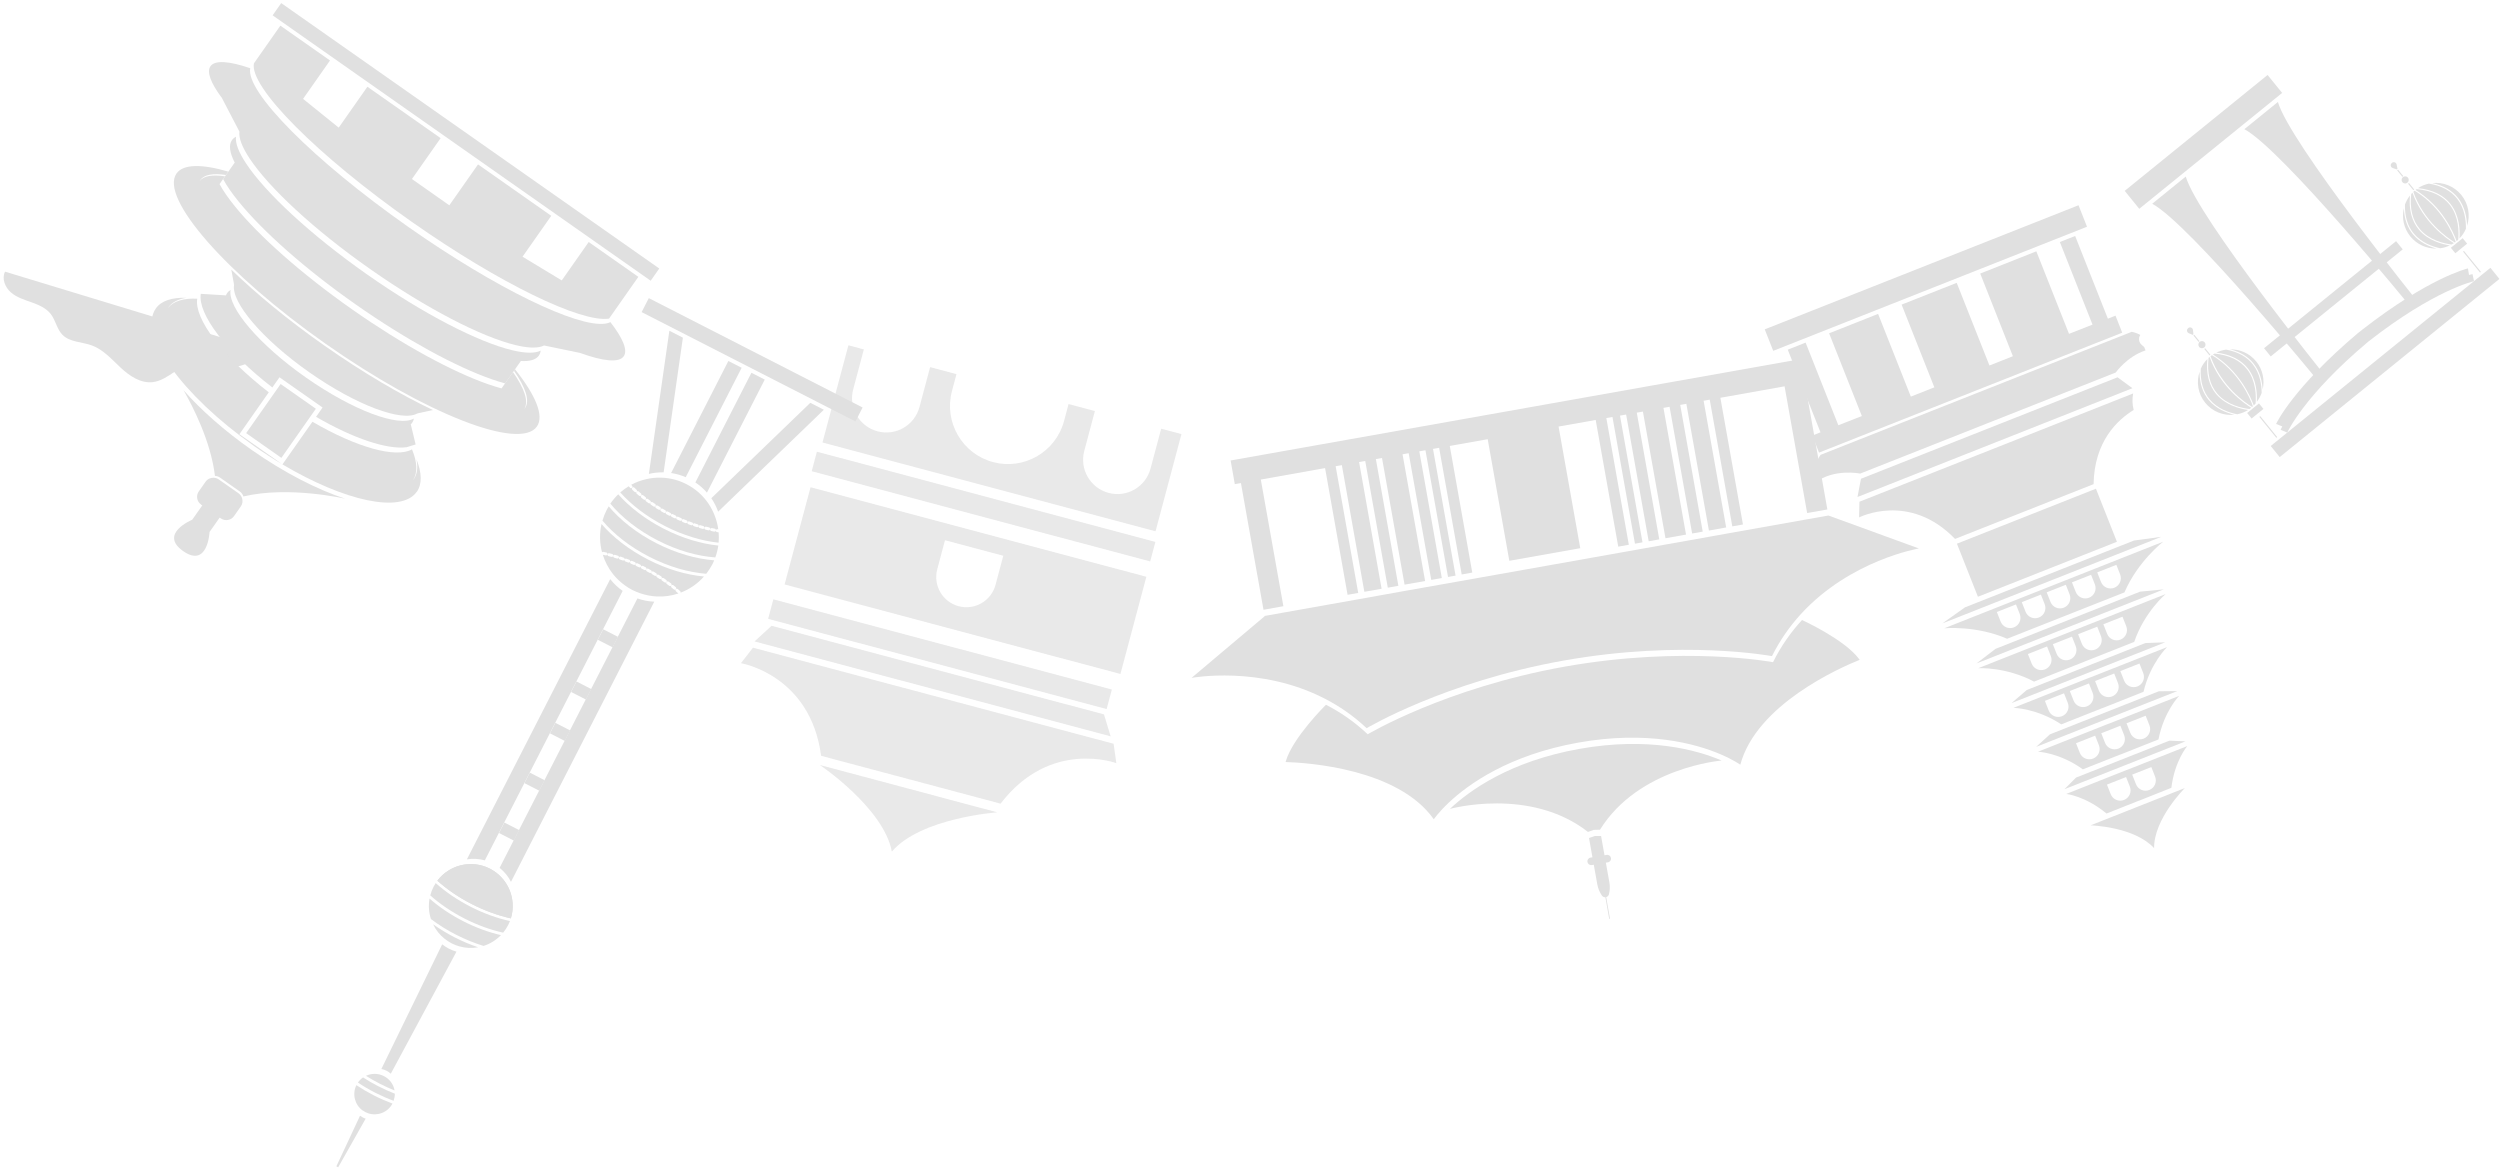 <?xml version="1.0" encoding="UTF-8"?> <svg xmlns="http://www.w3.org/2000/svg" width="400" height="187" viewBox="0 0 400 187" fill="none"> <path d="M41.529 55.883C41.173 58.243 37.422 59.17 34.954 58.664C33.779 58.416 32.637 57.898 31.44 57.952C28.843 58.082 27.01 60.852 24.424 61.143C22.494 61.358 20.705 60.141 19.282 58.804C17.859 57.478 16.523 55.937 14.701 55.269C13.117 54.687 11.177 54.773 9.991 53.566C9.107 52.671 8.913 51.291 8.148 50.278C7.404 49.297 6.208 48.78 5.044 48.37C3.88 47.961 2.662 47.584 1.735 46.775C0.808 45.967 0.247 44.566 0.808 43.466L41.54 55.851L41.529 55.883Z" fill="#E0E0E0"></path> <g opacity="0.71"> <path d="M130.704 72.274L129.871 75.399L184.03 89.829L184.862 86.705L130.704 72.274Z" fill="#E0E0E0"></path> <path d="M123.735 95.893L122.902 99.017L177.061 113.448L177.894 110.324L123.735 95.893Z" fill="#E0E0E0"></path> <path d="M138.214 55.915L136.511 62.296C135.735 65.228 137.47 68.224 140.402 69.011C143.334 69.798 146.33 68.052 147.117 65.12L148.82 58.739L153.034 59.86L152.312 62.577C150.997 67.524 153.94 72.611 158.887 73.937C163.834 75.263 168.922 72.309 170.248 67.362L170.97 64.646L175.184 65.767L173.481 72.148C172.705 75.08 174.44 78.076 177.372 78.863C180.304 79.65 183.3 77.903 184.087 74.972L185.79 68.591L189.034 69.453L184.885 85.007L131.596 70.8L135.745 55.247L138.235 55.915H138.214Z" fill="#E0E0E0"></path> <path d="M179.268 107.836L183.418 92.282L129.687 77.957L125.537 93.511L179.268 107.836ZM151.201 86.44L160.524 88.919L159.285 93.576C158.595 96.152 155.954 97.682 153.378 96.992C150.802 96.302 149.271 93.662 149.961 91.086L151.201 86.429V86.44Z" fill="#E0E0E0"></path> <path d="M160.104 128.573C168.059 118.161 178.611 122.106 178.611 122.106L178.18 119.002L149.325 111.317L120.471 103.632L118.553 106.111C118.553 106.111 129.665 107.954 131.379 120.931L160.082 128.584" fill="#E0E0E0"></path> <path d="M123.445 100.129L176.637 114.302L177.704 117.816L120.729 102.629L123.445 100.129Z" fill="#E0E0E0"></path> <path d="M142.686 136.269C147.299 130.837 159.576 129.974 159.576 129.974L156.084 129.048L145.381 126.191L134.678 123.335L131.186 122.408C131.186 122.408 141.404 129.274 142.697 136.269H142.686Z" fill="#E0E0E0"></path> </g> <path d="M283.689 105.949C283.689 105.949 269.45 103.265 250.362 106.66C231.273 110.056 218.834 117.482 218.834 117.482C216.711 115.477 214.447 113.936 212.152 112.761C212.098 112.815 206.849 118.01 205.738 121.772C205.728 121.826 205.706 121.869 205.695 121.923C209.134 122.031 223.663 122.947 229.408 131.085C229.408 131.085 230.152 129.985 231.801 128.422C234.959 125.447 241.458 120.791 252.517 118.819C263.576 116.846 271.293 118.98 275.281 120.683C277.373 121.578 278.45 122.354 278.45 122.354C281.037 112.729 294.349 106.854 297.55 105.572C297.518 105.529 297.485 105.486 297.453 105.442C295.114 102.295 288.388 99.234 288.324 99.202C286.577 101.099 284.982 103.33 283.689 105.938V105.949Z" fill="#E0E0E0"></path> <path d="M254.07 133.111L255.007 132.777L255.999 132.755C262.197 122.753 275.465 121.686 275.465 121.686C271.477 119.983 263.77 117.849 252.701 119.821C241.631 121.794 235.142 126.45 231.984 129.425C231.984 129.425 244.811 125.857 254.08 133.111H254.07Z" fill="#E0E0E0"></path> <path d="M254.694 138.414L255.007 138.36L255.567 141.497C255.686 142.144 255.934 142.747 256.3 143.286C256.44 143.491 256.656 143.566 256.861 143.556L257.464 146.972C257.464 146.972 257.507 147.026 257.54 147.026C257.572 147.026 257.594 146.983 257.594 146.951L256.99 143.534C257.195 143.48 257.367 143.329 257.432 143.092C257.594 142.456 257.615 141.799 257.497 141.163L256.936 138.026L257.27 137.972C257.594 137.918 257.82 137.606 257.755 137.272C257.691 136.937 257.389 136.722 257.055 136.787L256.72 136.84L256.171 133.758H255.179L254.241 134.081L254.791 137.164L254.479 137.218C254.155 137.272 253.929 137.584 253.993 137.918C254.058 138.252 254.36 138.468 254.694 138.403V138.414Z" fill="#E0E0E0"></path> <path d="M201.169 91.98L202.16 97.563L205.34 96.992L201.729 76.728L200.748 76.901L201.729 76.728L211.031 75.069L212.012 74.896L215.612 95.171L217.315 94.869L213.704 74.594L214.696 74.422L218.296 94.686L221.055 94.201L217.455 73.926L218.436 73.754L222.047 94.028L223.739 93.726L220.139 73.452L221.12 73.279L224.731 93.543L228.018 92.961L224.407 72.687L225.388 72.514L228.999 92.788L230.691 92.487L227.091 72.212L228.072 72.04L231.683 92.314L232.89 92.099L229.279 71.824L230.26 71.652L233.871 91.915L235.563 91.614L231.963 71.35L232.944 71.178L238.031 70.272L241.491 89.727L252.841 87.712L249.37 68.246L254.328 67.373L255.309 67.189L258.92 87.464L260.612 87.162L257.012 66.888L257.993 66.715L261.593 86.99L262.8 86.774L259.2 66.5L260.181 66.327L263.792 86.602L265.484 86.3L261.884 66.025L262.865 65.853L266.476 86.117L269.763 85.535L266.152 65.26L267.133 65.088L270.744 85.362L272.436 85.06L268.836 64.786L269.817 64.613L273.428 84.888L276.187 84.392L272.576 64.118L273.557 63.945L277.168 84.22L278.871 83.918L275.26 63.643L276.241 63.471L285.532 61.811L286.524 61.639L285.532 61.811L289.143 82.085L292.377 81.514L288.777 61.24L288.216 61.337L289.197 61.164L289.833 61.046L289.165 57.263L196.9 73.678L197.569 77.462L198.064 77.375L199.056 77.203L198.549 77.289L201.19 92.131" fill="#E0E0E0"></path> <path d="M301.204 85.632L292.549 82.484L289.315 83.055L276.359 85.362L273.6 85.858L269.935 86.515L266.648 87.097L262.983 87.755L261.776 87.971L247.484 90.514L233.062 93.08L231.855 93.295L228.19 93.942L224.903 94.524L221.238 95.181L218.479 95.677L205.523 97.984L202.429 98.534H202.343V98.598L190.648 108.461C190.648 108.461 201.567 106.413 211.979 111.791C214.275 112.977 216.539 114.507 218.662 116.512C218.662 116.512 231.1 109.086 250.189 105.69C269.278 102.295 283.516 104.979 283.516 104.979C284.82 102.371 286.416 100.139 288.151 98.243C296.073 89.598 307.024 87.755 307.024 87.755L301.215 85.642" fill="#E0E0E0"></path> <path d="M63.132 174.468C62.959 173.509 62.356 172.647 61.418 172.172C60.48 171.698 59.435 171.72 58.551 172.129C59.262 172.582 60.006 173.002 60.782 173.401C61.558 173.8 62.345 174.156 63.121 174.468H63.132Z" fill="#E0E0E0"></path> <path d="M60.566 173.822C59.693 173.38 58.874 172.895 58.087 172.388C57.774 172.604 57.494 172.884 57.268 173.207C58.13 173.789 59.057 174.339 60.038 174.835C61.019 175.331 62.01 175.773 62.98 176.128C63.109 175.751 63.174 175.363 63.174 174.986C62.301 174.652 61.428 174.264 60.566 173.811V173.822Z" fill="#E0E0E0"></path> <path d="M80.697 131.603L79.838 133.282L82.208 134.494L83.067 132.815L80.697 131.603Z" fill="#E0E0E0"></path> <path d="M84.769 123.622L83.91 125.301L86.28 126.514L87.139 124.834L84.769 123.622Z" fill="#E0E0E0"></path> <path d="M88.855 115.656L87.996 117.336L90.366 118.548L91.225 116.869L88.855 115.656Z" fill="#E0E0E0"></path> <path d="M92.234 109.036L91.375 110.716L93.745 111.928L94.604 110.249L92.234 109.036Z" fill="#E0E0E0"></path> <path d="M96.507 100.684L95.648 102.363L98.019 103.575L98.878 101.896L96.507 100.684Z" fill="#E0E0E0"></path> <path d="M70.751 151.089L61.018 171.04C61.298 171.094 61.578 171.18 61.847 171.321C62.106 171.45 62.333 171.612 62.527 171.795L73.036 152.264C72.626 152.146 72.227 151.995 71.828 151.79C71.43 151.585 71.074 151.348 70.74 151.089H70.751Z" fill="#E0E0E0"></path> <path d="M69.706 141.303C69.577 141.497 69.458 141.701 69.35 141.917C69.124 142.359 68.962 142.812 68.844 143.264C70.374 144.633 72.228 145.894 74.308 146.961C76.389 148.028 78.501 148.783 80.506 149.225C80.808 148.858 81.077 148.459 81.304 148.018C81.412 147.802 81.508 147.586 81.595 147.371C79.547 146.918 77.391 146.153 75.268 145.064C73.144 143.976 71.269 142.682 69.695 141.281L69.706 141.303Z" fill="#E0E0E0"></path> <path d="M81.746 146.94C82.694 143.878 81.336 140.494 78.394 138.985C75.451 137.476 71.916 138.36 69.986 140.914C71.528 142.294 73.392 143.577 75.494 144.654C77.596 145.732 79.73 146.487 81.746 146.94Z" fill="#E0E0E0"></path> <path d="M79.944 138.866C80.72 139.481 81.335 140.246 81.755 141.098L104.681 96.27C103.776 96.227 102.87 96.065 101.986 95.752L79.934 138.866H79.944Z" fill="#E0E0E0"></path> <path d="M74.695 137.498C75.633 137.347 76.614 137.39 77.573 137.659L99.626 94.545C98.861 94.006 98.192 93.37 97.632 92.659L74.706 137.487L74.695 137.498Z" fill="#E0E0E0"></path> <path d="M114.447 89.199C114.674 88.574 114.835 87.938 114.932 87.291C112.205 87.011 109.177 86.127 106.202 84.597C103.227 83.066 100.726 81.137 98.915 79.089C98.452 79.542 98.031 80.037 97.654 80.587C99.465 82.764 102.074 84.845 105.242 86.472C108.411 88.1 111.634 88.994 114.458 89.188L114.447 89.199Z" fill="#E0E0E0"></path> <path d="M96.242 83.842C95.897 85.362 95.94 86.914 96.328 88.369C96.382 88.315 96.457 88.283 96.543 88.294C96.694 88.326 96.856 88.359 97.018 88.402C97.039 88.402 97.05 88.412 97.072 88.423C97.169 88.466 97.222 88.585 97.19 88.693C97.158 88.822 97.028 88.897 96.91 88.865C96.759 88.833 96.597 88.79 96.447 88.757C96.791 89.857 97.33 90.902 98.052 91.818C98.613 92.53 99.281 93.166 100.047 93.705C100.402 93.963 100.779 94.2 101.189 94.405C101.599 94.61 102.008 94.772 102.429 94.923C103.312 95.224 104.218 95.397 105.123 95.44C106.287 95.494 107.451 95.321 108.551 94.955C108.551 94.955 108.529 94.955 108.518 94.933C108.4 94.826 108.281 94.729 108.163 94.621C108.066 94.535 108.055 94.384 108.141 94.287C108.217 94.201 108.335 94.179 108.432 94.233C108.454 94.233 108.465 94.254 108.475 94.265C108.594 94.373 108.712 94.481 108.831 94.588C108.896 94.653 108.917 94.739 108.896 94.826C110.318 94.287 111.601 93.414 112.636 92.239C109.855 91.991 106.74 91.096 103.679 89.523C100.618 87.949 98.063 85.955 96.242 83.842ZM97.826 89.102C97.675 89.059 97.524 89.016 97.373 88.984C97.244 88.951 97.169 88.822 97.201 88.693C97.233 88.563 97.363 88.488 97.492 88.52C97.643 88.563 97.805 88.596 97.956 88.639C97.966 88.639 97.988 88.639 97.999 88.66C98.096 88.714 98.15 88.822 98.117 88.93C98.085 89.059 97.956 89.135 97.826 89.091V89.102ZM98.731 89.372C98.581 89.329 98.43 89.275 98.279 89.232C98.15 89.188 98.085 89.059 98.117 88.941C98.15 88.811 98.29 88.746 98.408 88.779C98.559 88.822 98.71 88.876 98.872 88.919C98.882 88.919 98.893 88.919 98.904 88.93C99.001 88.984 99.055 89.102 99.022 89.21C98.979 89.339 98.85 89.404 98.721 89.361L98.731 89.372ZM99.626 89.673C99.475 89.62 99.324 89.566 99.184 89.523C99.055 89.48 98.99 89.35 99.033 89.221C99.076 89.091 99.206 89.027 99.335 89.07C99.486 89.124 99.637 89.178 99.788 89.232C99.788 89.232 99.809 89.232 99.82 89.242C99.928 89.296 99.971 89.415 99.939 89.533C99.896 89.652 99.755 89.717 99.637 89.673H99.626ZM100.51 90.008C100.359 89.954 100.219 89.889 100.068 89.835C99.939 89.781 99.885 89.652 99.928 89.533C99.971 89.415 100.111 89.35 100.23 89.393C100.381 89.447 100.532 89.512 100.682 89.566C100.682 89.566 100.693 89.566 100.704 89.566C100.812 89.62 100.866 89.749 100.812 89.868C100.769 89.986 100.629 90.051 100.499 89.997L100.51 90.008ZM101.383 90.374C101.243 90.309 101.092 90.245 100.952 90.191C100.833 90.137 100.769 89.997 100.823 89.878C100.876 89.76 101.017 89.695 101.135 89.749C101.286 89.814 101.426 89.878 101.577 89.943C101.577 89.943 101.577 89.943 101.588 89.943C101.696 89.997 101.75 90.137 101.696 90.245C101.642 90.363 101.502 90.417 101.383 90.363V90.374ZM102.245 90.773C102.105 90.708 101.965 90.633 101.814 90.568C101.696 90.514 101.642 90.374 101.696 90.255C101.75 90.137 101.89 90.083 102.008 90.137C102.148 90.202 102.299 90.266 102.439 90.342C102.558 90.406 102.601 90.546 102.547 90.654C102.493 90.773 102.353 90.827 102.235 90.762L102.245 90.773ZM107.408 93.683C107.484 93.597 107.602 93.564 107.699 93.618C107.71 93.618 107.732 93.629 107.742 93.64C107.872 93.737 107.99 93.845 108.12 93.942C108.217 94.028 108.238 94.179 108.152 94.276C108.066 94.373 107.915 94.394 107.818 94.308C107.699 94.211 107.581 94.103 107.451 94.006C107.354 93.92 107.333 93.78 107.419 93.672L107.408 93.683ZM106.945 93.036C106.945 93.036 106.966 93.047 106.977 93.058C107.106 93.155 107.236 93.252 107.365 93.349C107.473 93.424 107.484 93.575 107.408 93.683C107.333 93.791 107.182 93.802 107.074 93.726C106.956 93.629 106.826 93.532 106.697 93.446C106.589 93.371 106.568 93.22 106.643 93.112C106.718 93.015 106.837 92.993 106.945 93.047V93.036ZM106.169 92.487C106.169 92.487 106.19 92.487 106.19 92.498C106.32 92.584 106.46 92.681 106.589 92.778C106.697 92.853 106.718 93.004 106.643 93.112C106.568 93.22 106.417 93.241 106.309 93.166C106.179 93.079 106.05 92.983 105.921 92.896C105.813 92.821 105.781 92.67 105.856 92.562C105.921 92.465 106.05 92.433 106.158 92.487H106.169ZM105.371 91.959C105.371 91.959 105.382 91.959 105.393 91.969C105.533 92.055 105.662 92.142 105.791 92.228C105.899 92.303 105.932 92.444 105.856 92.562C105.781 92.67 105.641 92.702 105.522 92.627C105.393 92.541 105.263 92.454 105.123 92.368C105.015 92.293 104.983 92.153 105.048 92.045C105.112 91.937 105.253 91.905 105.36 91.959H105.371ZM104.563 91.463C104.563 91.463 104.563 91.463 104.573 91.463C104.714 91.549 104.854 91.624 104.983 91.711C105.091 91.775 105.134 91.926 105.059 92.034C104.994 92.142 104.843 92.185 104.735 92.109C104.606 92.023 104.466 91.948 104.326 91.862C104.218 91.797 104.175 91.646 104.239 91.538C104.304 91.43 104.444 91.387 104.552 91.452L104.563 91.463ZM103.733 90.999C103.873 91.075 104.013 91.161 104.153 91.236C104.272 91.301 104.304 91.441 104.239 91.56C104.175 91.678 104.035 91.711 103.916 91.646C103.776 91.57 103.647 91.495 103.506 91.42C103.388 91.355 103.345 91.215 103.409 91.096C103.474 90.978 103.614 90.935 103.722 90.999H103.733ZM103.312 90.773C103.431 90.838 103.474 90.978 103.409 91.096C103.345 91.215 103.205 91.258 103.086 91.193L102.881 91.085L102.666 90.978C102.547 90.913 102.504 90.773 102.558 90.654C102.612 90.536 102.763 90.493 102.881 90.546L103.108 90.665L103.312 90.773Z" fill="#E0E0E0"></path> <path d="M113.002 91.797C113.369 91.323 113.703 90.816 113.994 90.266C114.102 90.061 114.188 89.857 114.274 89.652C111.418 89.436 108.195 88.531 105.026 86.914C101.857 85.297 99.238 83.206 97.395 81.018C97.276 81.212 97.158 81.406 97.061 81.6C96.781 82.15 96.565 82.721 96.393 83.303C98.193 85.448 100.779 87.496 103.916 89.102C107.053 90.708 110.221 91.592 113.013 91.808L113.002 91.797Z" fill="#E0E0E0"></path> <path d="M122.36 60.733L120.226 59.645L111.258 77.192C111.958 77.656 112.573 78.205 113.112 78.82L122.36 60.733Z" fill="#E0E0E0"></path> <path d="M131.813 65.562L129.646 64.452L113.812 79.714C114.265 80.382 114.632 81.105 114.901 81.87L131.813 65.562Z" fill="#E0E0E0"></path> <path d="M118.673 58.847L116.539 57.758L107.377 75.683C108.164 75.801 108.951 76.017 109.716 76.351L118.662 58.847H118.673Z" fill="#E0E0E0"></path> <path d="M109.263 54.029L107.097 52.919L103.82 75.823C104.596 75.64 105.383 75.564 106.181 75.575L109.263 54.029Z" fill="#E0E0E0"></path> <path d="M100.814 78.032C100.738 77.957 100.663 77.882 100.588 77.806C100.113 78.097 99.661 78.42 99.24 78.787C101.019 80.781 103.476 82.678 106.408 84.176C109.34 85.674 112.315 86.558 114.977 86.828C115.031 86.267 115.031 85.718 114.977 85.168C114.891 85.157 114.815 85.146 114.729 85.135C114.6 85.114 114.513 84.995 114.535 84.866C114.557 84.737 114.675 84.65 114.804 84.672C114.848 84.672 114.891 84.683 114.923 84.694C114.837 84.025 114.664 83.357 114.438 82.721C114.169 81.967 113.802 81.244 113.349 80.565C113.134 80.253 112.897 79.951 112.649 79.66C112.11 79.046 111.495 78.496 110.795 78.032C110.482 77.828 110.17 77.634 109.825 77.461C109.642 77.364 109.448 77.278 109.253 77.192C108.488 76.858 107.701 76.642 106.915 76.523C106.516 76.459 106.117 76.426 105.718 76.426C104.921 76.405 104.123 76.491 103.358 76.674C102.528 76.868 101.73 77.159 100.986 77.569C101.029 77.612 101.073 77.666 101.126 77.709C101.223 77.806 101.223 77.946 101.126 78.043C101.029 78.14 100.889 78.14 100.792 78.043L100.814 78.032ZM102.991 79.929C102.862 79.832 102.732 79.735 102.614 79.628C102.517 79.541 102.495 79.401 102.582 79.293C102.657 79.207 102.776 79.175 102.873 79.229C102.883 79.229 102.905 79.24 102.916 79.25C103.034 79.347 103.164 79.444 103.282 79.541C103.39 79.617 103.401 79.768 103.325 79.876C103.25 79.983 103.099 80.005 102.991 79.919V79.929ZM103.767 80.501C103.638 80.404 103.509 80.317 103.379 80.221C103.271 80.145 103.25 79.994 103.325 79.886C103.401 79.789 103.519 79.768 103.627 79.811C103.638 79.811 103.649 79.822 103.659 79.832C103.789 79.93 103.907 80.016 104.037 80.113C104.144 80.188 104.166 80.339 104.091 80.447C104.015 80.555 103.875 80.576 103.756 80.501H103.767ZM105.373 81.557C105.233 81.471 105.104 81.385 104.964 81.298C104.856 81.223 104.824 81.083 104.888 80.975C104.953 80.867 105.093 80.835 105.201 80.889C105.201 80.889 105.212 80.889 105.222 80.889C105.352 80.975 105.492 81.061 105.621 81.137C105.729 81.201 105.772 81.352 105.697 81.46C105.632 81.568 105.481 81.6 105.373 81.535V81.557ZM106.203 82.042C106.063 81.967 105.923 81.88 105.783 81.805C105.664 81.74 105.632 81.589 105.697 81.481C105.761 81.374 105.901 81.331 106.009 81.395C106.009 81.395 106.009 81.395 106.02 81.395C106.16 81.471 106.289 81.557 106.429 81.632C106.548 81.697 106.58 81.837 106.516 81.956C106.451 82.074 106.311 82.118 106.192 82.042H106.203ZM109.663 83.702C109.512 83.648 109.372 83.583 109.221 83.519C109.103 83.465 109.038 83.325 109.092 83.206C109.146 83.088 109.286 83.023 109.404 83.077C109.555 83.141 109.695 83.195 109.846 83.26C109.846 83.26 109.857 83.26 109.868 83.26C109.976 83.314 110.03 83.443 109.976 83.562C109.933 83.68 109.792 83.745 109.663 83.691V83.702ZM112.401 84.618C112.25 84.575 112.088 84.532 111.937 84.489C111.808 84.446 111.743 84.316 111.776 84.198C111.808 84.068 111.948 84.004 112.067 84.036C112.218 84.079 112.368 84.122 112.519 84.165C112.53 84.165 112.552 84.165 112.562 84.187C112.659 84.241 112.713 84.349 112.681 84.456C112.649 84.586 112.519 84.661 112.39 84.618H112.401ZM113.899 84.489C114.05 84.521 114.212 84.553 114.363 84.586C114.384 84.586 114.406 84.597 114.427 84.607C114.513 84.65 114.567 84.758 114.557 84.866C114.535 84.995 114.406 85.082 114.276 85.06C114.115 85.028 113.964 84.995 113.802 84.963C113.673 84.931 113.586 84.812 113.619 84.683C113.651 84.553 113.77 84.467 113.899 84.499V84.489ZM113.619 84.672C113.586 84.801 113.457 84.877 113.339 84.855C113.188 84.823 113.026 84.78 112.875 84.737C112.746 84.704 112.67 84.575 112.703 84.446C112.735 84.316 112.864 84.241 112.994 84.273C113.145 84.316 113.295 84.349 113.446 84.381C113.468 84.381 113.479 84.392 113.5 84.403C113.597 84.446 113.651 84.564 113.619 84.672ZM111.172 83.745C111.323 83.799 111.474 83.842 111.625 83.896C111.636 83.896 111.646 83.896 111.657 83.907C111.754 83.961 111.808 84.079 111.776 84.187C111.733 84.316 111.603 84.381 111.474 84.338C111.323 84.295 111.172 84.241 111.021 84.187C110.903 84.144 110.827 84.014 110.87 83.885C110.913 83.767 111.043 83.691 111.172 83.734V83.745ZM110.73 83.594C110.73 83.594 110.752 83.594 110.762 83.605C110.87 83.659 110.913 83.777 110.881 83.896C110.838 84.014 110.698 84.079 110.579 84.036C110.428 83.982 110.277 83.928 110.127 83.874C110.008 83.82 109.943 83.691 109.986 83.573C110.03 83.454 110.17 83.389 110.288 83.432C110.439 83.486 110.59 83.54 110.73 83.594ZM108.542 82.7C108.682 82.764 108.833 82.829 108.973 82.894C108.973 82.894 108.973 82.894 108.984 82.894C109.092 82.947 109.146 83.088 109.092 83.195C109.038 83.314 108.898 83.368 108.779 83.314C108.628 83.249 108.488 83.185 108.337 83.12C108.208 83.055 108.165 82.926 108.219 82.807C108.273 82.689 108.413 82.635 108.531 82.689L108.542 82.7ZM107.691 82.29C107.831 82.365 107.971 82.43 108.111 82.495C108.23 82.559 108.273 82.7 108.219 82.807C108.165 82.926 108.025 82.98 107.906 82.915C107.766 82.85 107.615 82.775 107.475 82.7C107.356 82.635 107.313 82.495 107.367 82.376C107.421 82.258 107.572 82.215 107.691 82.268V82.29ZM107.27 82.074C107.389 82.139 107.432 82.279 107.367 82.398C107.303 82.516 107.162 82.559 107.044 82.495C106.904 82.419 106.764 82.344 106.624 82.268C106.505 82.204 106.462 82.064 106.527 81.945C106.591 81.826 106.731 81.783 106.839 81.848C106.979 81.924 107.119 81.999 107.259 82.074H107.27ZM104.414 80.361C104.414 80.361 104.435 80.361 104.435 80.371C104.565 80.458 104.694 80.544 104.824 80.63C104.931 80.706 104.964 80.846 104.888 80.964C104.813 81.072 104.673 81.104 104.554 81.029C104.425 80.943 104.285 80.846 104.155 80.759C104.047 80.684 104.015 80.533 104.091 80.425C104.155 80.328 104.285 80.296 104.392 80.35L104.414 80.361ZM102.15 78.615C102.15 78.615 102.183 78.636 102.194 78.647C102.312 78.744 102.431 78.852 102.549 78.949C102.646 79.035 102.668 79.186 102.582 79.283C102.495 79.38 102.344 79.401 102.247 79.315C102.129 79.207 102 79.11 101.881 79.002C101.784 78.916 101.773 78.765 101.859 78.668C101.935 78.582 102.053 78.561 102.15 78.615ZM101.439 77.978C101.439 77.978 101.482 78 101.493 78.022C101.612 78.129 101.719 78.237 101.838 78.345C101.935 78.431 101.946 78.582 101.859 78.679C101.773 78.776 101.622 78.787 101.525 78.69C101.407 78.582 101.288 78.474 101.17 78.367C101.073 78.28 101.073 78.129 101.17 78.032C101.245 77.957 101.364 77.935 101.45 77.989L101.439 77.978Z" fill="#E0E0E0"></path> <path d="M75.483 144.655C77.585 145.732 79.719 146.487 81.735 146.94C82.252 145.258 82.069 143.469 81.315 141.949C80.883 141.098 80.28 140.332 79.504 139.718C79.159 139.449 78.782 139.201 78.383 138.985C77.984 138.77 77.553 138.619 77.133 138.5C76.184 138.231 75.203 138.187 74.255 138.338C72.584 138.608 71.032 139.513 69.965 140.914C71.506 142.294 73.371 143.577 75.473 144.655H75.483Z" fill="#E0E0E0"></path> <path d="M80.162 149.623C78.189 149.171 76.131 148.427 74.094 147.381C72.056 146.336 70.246 145.107 68.726 143.771C68.532 144.881 68.607 146.002 68.952 147.047C70.159 147.963 71.507 148.815 72.973 149.559C74.439 150.302 75.915 150.906 77.37 151.348C78.416 151.014 79.375 150.421 80.162 149.613V149.623Z" fill="#E0E0E0"></path> <path d="M69.297 147.888C69.728 148.794 70.364 149.602 71.183 150.238C71.517 150.497 71.884 150.734 72.272 150.939C72.66 151.143 73.069 151.294 73.479 151.413C74.481 151.704 75.505 151.747 76.497 151.564C75.257 151.143 74.007 150.626 72.768 149.99C71.528 149.354 70.364 148.643 69.297 147.888Z" fill="#E0E0E0"></path> <path d="M57.602 178.521L53.818 186.616L54.109 186.766L58.507 178.984C58.345 178.931 58.194 178.877 58.044 178.79C57.893 178.704 57.752 178.618 57.612 178.521H57.602Z" fill="#E0E0E0"></path> <path d="M58.033 177.669C58.173 177.766 58.313 177.863 58.464 177.939C58.615 178.014 58.777 178.079 58.928 178.133C60.404 178.618 62.053 177.982 62.797 176.57C61.805 176.203 60.814 175.772 59.822 175.265C58.831 174.759 57.893 174.209 57.02 173.627C56.319 175.061 56.761 176.764 58.022 177.68L58.033 177.669Z" fill="#E0E0E0"></path> <path d="M103.806 47.7L102.662 49.936L136.872 67.435L138.016 65.199L103.806 47.7Z" fill="#E0E0E0"></path> <path d="M37.551 26.015L35.697 28.656C36.279 29.734 37.12 30.941 38.187 32.256C42.003 36.956 48.685 42.938 56.877 48.683C65.069 54.428 72.969 58.685 78.671 60.679C79.426 60.938 80.137 61.164 80.816 61.347L83.338 57.758C84.74 57.844 85.742 57.575 86.216 56.896C86.378 56.669 86.475 56.4 86.507 56.098C85.57 56.573 83.996 56.529 81.937 56.034C76.526 54.729 67.796 50.278 58.699 43.886C49.602 37.495 42.445 30.801 39.373 26.155C38.209 24.388 37.627 22.922 37.756 21.877C37.486 22.017 37.26 22.2 37.109 22.426C36.559 23.213 36.754 24.453 37.562 26.026L37.551 26.015Z" fill="#E0E0E0"></path> <path d="M35.439 15.55L38.306 21.057C38.177 22.103 38.759 23.569 39.923 25.336C42.995 29.982 50.141 36.686 59.249 43.067C68.357 49.448 77.076 53.91 82.487 55.215C84.266 55.646 85.678 55.732 86.637 55.441L87.057 55.279L92.792 56.465C96.521 57.812 99.043 58.081 99.798 57.004C100.477 56.044 99.657 54.115 97.663 51.539C97.437 51.658 97.178 51.733 96.866 51.776C92.414 52.455 79.362 46.16 65.328 36.309C50.119 25.627 39.233 14.623 40.041 10.915C36.657 9.761 34.383 9.589 33.671 10.602C33.046 11.497 33.704 13.232 35.417 15.56L35.439 15.55Z" fill="#E0E0E0"></path> <path d="M52.135 55.031C68.055 66.208 83.177 72.126 85.904 68.245C87.1 66.542 85.699 63.223 82.401 59.084L82.228 59.321C84.115 62.015 84.815 64.128 83.996 65.292C83.964 65.335 83.931 65.368 83.899 65.411C84.621 64.225 83.91 62.156 82.078 59.536L80.245 62.145C79.577 61.962 78.855 61.735 78.1 61.477C72.388 59.483 64.487 55.225 56.306 49.48C48.125 43.735 41.432 37.742 37.616 33.053C36.549 31.738 35.708 30.531 35.126 29.453L35.999 28.214C34.027 27.912 32.615 28.128 31.957 28.936C31.979 28.893 32.001 28.861 32.033 28.818C32.658 27.934 34.102 27.686 36.15 27.998L36.528 27.459C32.313 26.22 29.306 26.231 28.239 27.761C25.512 31.642 36.215 43.854 52.135 55.031Z" fill="#E0E0E0"></path> <path d="M37.012 43.164L37.454 45.568C37.594 45.374 37.238 45.697 37.454 45.568C36.947 48.349 42.002 54.32 49.504 59.58C57.006 64.84 64.335 67.567 66.782 66.144C66.922 65.95 66.739 66.392 66.782 66.144L69.261 65.605C64.044 63.126 58.041 59.602 51.929 55.312C46.13 51.248 41.032 47.034 37.012 43.143V43.164Z" fill="#E0E0E0"></path> <path d="M34.404 76.146C34.684 76.157 34.964 76.243 35.201 76.416L38.37 78.636C38.661 78.841 38.844 79.121 38.941 79.434C46.271 77.698 55.249 79.8 55.249 79.8C50.787 78.345 45.506 75.661 40.235 71.964C35.87 68.903 32.14 65.583 29.359 62.425C30.814 64.958 33.736 70.606 34.393 76.146H34.404Z" fill="#E0E0E0"></path> <path d="M32.171 80.738L32.365 80.868L30.748 83.163C30.748 83.163 25.348 85.394 29.304 88.175C33.26 90.956 33.529 85.114 33.529 85.114L35.146 82.818L35.34 82.948C36.019 83.422 36.968 83.26 37.442 82.581L38.53 81.029C38.811 80.63 38.865 80.156 38.735 79.725C38.638 79.412 38.444 79.132 38.164 78.927L34.995 76.707C34.747 76.534 34.478 76.448 34.197 76.438C33.702 76.416 33.195 76.642 32.893 77.073L31.805 78.626C31.33 79.305 31.492 80.253 32.171 80.727V80.738Z" fill="#E0E0E0"></path> <path d="M40.655 71.371C42.164 72.428 43.673 73.409 45.171 74.293L38.305 69.475L43.004 62.77C35.686 57.122 31.029 51.011 31.558 47.788C29.391 47.691 27.753 48.165 26.88 49.276C26.901 49.243 26.912 49.222 26.933 49.189C27.526 48.349 28.529 47.842 29.844 47.648C27.526 47.572 25.791 48.111 24.918 49.373C22.072 53.425 29.122 63.266 40.655 71.361V71.371Z" fill="#E0E0E0"></path> <path d="M66.686 78.701C67.57 77.44 67.494 75.629 66.632 73.473C66.901 74.778 66.761 75.888 66.168 76.728C66.147 76.761 66.125 76.782 66.104 76.804C66.858 75.607 66.75 73.904 65.921 71.9C63.312 73.355 56.996 71.566 49.99 67.48L45.193 74.303C55.099 80.188 64.207 82.204 66.675 78.69L66.686 78.701Z" fill="#E0E0E0"></path> <path d="M51.616 65.195L50.571 66.693C56.51 70.153 61.942 71.964 65.057 71.555L66.501 71.113L65.736 67.944L65.693 67.911C65.79 67.825 65.887 67.739 65.952 67.631C66.092 67.437 66.178 67.211 66.221 66.963C63.774 68.386 56.445 65.659 48.943 60.399C41.441 55.139 36.386 49.167 36.893 46.387C36.677 46.516 36.494 46.678 36.354 46.872C36.268 46.99 36.214 47.12 36.16 47.26L32.129 47.012C31.6 50.245 36.257 56.346 43.575 61.994L44.718 60.366L51.616 65.206V65.195Z" fill="#E0E0E0"></path> <path d="M44.901 61.442L39.383 69.302L45.02 73.26L50.538 65.4L44.901 61.442Z" fill="#E0E0E0"></path> <path d="M65.909 35.511C79.942 45.363 92.995 51.658 97.447 50.978L102.135 44.296L94.192 38.723L89.88 44.867L83.607 41.073L88.199 34.531L76.483 26.306L71.891 32.849L65.909 28.645L70.501 22.103L58.784 13.879L54.193 20.421L48.491 15.819L52.802 9.675L44.858 4.103L40.633 10.128C39.814 13.836 50.7 24.841 65.92 35.522L65.909 35.511Z" fill="#E0E0E0"></path> <path d="M44.994 0.495L43.619 2.453L104.11 44.919L105.484 42.961L44.994 0.495Z" fill="#E0E0E0"></path> <path d="M297.758 76.6L338.813 60.367L341.184 62.113L297.197 79.52L297.758 76.6Z" fill="#E0E0E0"></path> <path d="M339.556 53.231L338.479 50.505L337.261 50.99L332.022 37.754L329.576 38.724L334.803 51.938L331.041 53.415L325.814 40.211L316.835 43.768L322.063 56.993L318.312 58.481L313.074 45.255L304.257 48.737L309.495 61.973L305.733 63.46L300.495 50.224L292.659 53.328L297.897 66.564L294.136 68.041L288.897 54.816L286.041 55.948L291.279 69.173L289.975 69.69L291.042 72.417L339.556 53.231Z" fill="#E0E0E0"></path> <path d="M335.35 78.193L313.109 86.99L316.467 95.48L338.708 86.683L335.35 78.193Z" fill="#E0E0E0"></path> <path d="M314.398 97.175L341.441 86.483L345.807 85.89L310.766 99.751L314.398 97.175Z" fill="#E0E0E0"></path> <path d="M319.283 103.815L342.414 94.664L346.197 94.298L316.232 106.154L319.283 103.815Z" fill="#E0E0E0"></path> <path d="M324.282 110.401L343.263 102.888L346.432 102.77L321.846 112.492L324.282 110.401Z" fill="#E0E0E0"></path> <path d="M327.991 117.493L345.409 110.606L348.362 110.573L325.781 119.498L327.991 117.493Z" fill="#E0E0E0"></path> <path d="M332.163 124.413L347.102 118.506L349.679 118.614L330.32 126.267L332.163 124.413Z" fill="#E0E0E0"></path> <path d="M321.145 102.198L330.501 98.501L330.555 98.48L339.911 94.783C342.066 89.771 346.119 86.666 346.119 86.666L328.626 93.586L328.572 93.608L311.078 100.528C311.078 100.528 316.166 100.032 321.156 102.209L321.145 102.198ZM335.556 91.582L338.617 90.374L339.221 91.905C339.555 92.746 339.145 93.705 338.294 94.039C337.453 94.373 336.494 93.963 336.16 93.112L335.556 91.582ZM331.514 93.177L334.575 91.969L335.179 93.5C335.513 94.341 335.103 95.3 334.252 95.634C333.4 95.968 332.452 95.559 332.118 94.707L331.514 93.177ZM327.472 94.772L330.533 93.565L331.137 95.095C331.471 95.936 331.062 96.895 330.21 97.229C329.359 97.564 328.41 97.154 328.076 96.302L327.472 94.772ZM323.484 96.346L326.545 95.138L327.149 96.669C327.483 97.51 327.073 98.469 326.222 98.803C325.381 99.137 324.422 98.728 324.088 97.876L323.484 96.346ZM319.496 97.919L322.557 96.712L323.161 98.243C323.495 99.083 323.085 100.043 322.234 100.377C321.382 100.711 320.434 100.301 320.1 99.45L319.496 97.919Z" fill="#E0E0E0"></path> <path d="M325.436 109.064L333.434 105.895L333.477 105.874L341.475 102.705C343.113 97.898 346.498 95.052 346.498 95.052L331.537 100.97L331.494 100.991L316.533 106.909C316.533 106.909 320.952 106.671 325.436 109.054V109.064ZM336.538 99.881L339.599 98.674L340.203 100.204C340.537 101.045 340.127 102.004 339.276 102.338C338.424 102.673 337.476 102.263 337.142 101.412L336.538 99.881ZM332.496 101.476L335.557 100.269L336.161 101.8C336.495 102.64 336.085 103.6 335.234 103.934C334.393 104.268 333.434 103.858 333.1 103.007L332.496 101.476ZM328.454 103.071L331.515 101.864L332.119 103.395C332.453 104.236 332.043 105.195 331.192 105.529C330.34 105.863 329.392 105.454 329.058 104.602L328.454 103.071ZM324.466 104.645L327.527 103.438L328.131 104.968C328.465 105.809 328.055 106.768 327.204 107.103C326.352 107.437 325.404 107.027 325.07 106.176L324.466 104.645Z" fill="#E0E0E0"></path> <path d="M329.801 115.898L336.365 113.3H336.398L342.962 110.692C344.05 106.111 346.734 103.535 346.734 103.535L334.458 108.385H334.425L322.148 113.257C322.148 113.257 325.867 113.3 329.801 115.898ZM339.254 107.372L342.315 106.165L342.919 107.695C343.253 108.536 342.843 109.495 341.992 109.829C341.14 110.164 340.192 109.754 339.858 108.902L339.254 107.372ZM335.212 108.967L338.273 107.76L338.877 109.29C339.211 110.131 338.801 111.091 337.95 111.425C337.109 111.759 336.15 111.349 335.816 110.498L335.212 108.967ZM331.17 110.562L334.231 109.355L334.835 110.886C335.169 111.726 334.759 112.686 333.908 113.02C333.056 113.354 332.108 112.944 331.774 112.093L331.17 110.562ZM327.182 112.136L330.243 110.929L330.847 112.459C331.181 113.3 330.771 114.259 329.92 114.594C329.068 114.928 328.12 114.518 327.786 113.667L327.182 112.136Z" fill="#E0E0E0"></path> <path d="M333.271 123.087L339.297 120.705H339.329L345.354 118.312C346.238 113.807 348.663 111.338 348.663 111.338L337.389 115.801H337.356L326.082 120.274C326.082 120.274 329.542 120.414 333.261 123.098L333.271 123.087ZM340.245 115.725L343.306 114.518L343.91 116.049C344.244 116.889 343.834 117.849 342.983 118.183C342.131 118.517 341.183 118.107 340.849 117.256L340.245 115.725ZM336.203 117.321L339.264 116.113L339.868 117.644C340.202 118.485 339.792 119.444 338.941 119.778C338.089 120.112 337.141 119.703 336.807 118.851L336.203 117.321ZM332.161 118.916L335.222 117.709L335.826 119.239C336.16 120.08 335.75 121.039 334.899 121.373C334.058 121.707 333.099 121.298 332.765 120.446L332.161 118.916Z" fill="#E0E0E0"></path> <path d="M337.056 130.158L342.219 128.11H342.251L347.414 126.051C347.964 121.675 349.969 119.369 349.969 119.369L340.3 123.195H340.268L330.6 127.032C330.6 127.032 333.639 127.345 337.034 130.158H337.056ZM341.152 123.939L344.213 122.732L344.816 124.262C345.151 125.103 344.741 126.062 343.89 126.396C343.038 126.731 342.089 126.321 341.755 125.469L341.152 123.939ZM337.11 125.534L340.171 124.327L340.775 125.857C341.109 126.698 340.699 127.658 339.848 127.992C338.996 128.326 338.048 127.916 337.713 127.065L337.11 125.534Z" fill="#E0E0E0"></path> <path d="M344.654 135.73C344.6 131.009 349.58 126.084 349.58 126.084L347.726 126.817L342.035 129.069L336.344 131.322L334.49 132.055C334.49 132.055 341.486 132.238 344.676 135.72L344.654 135.73Z" fill="#E0E0E0"></path> <path d="M312.814 86.225L334.975 77.462C335.083 70.607 338.812 67.168 341.388 65.595C341.162 64.722 341.14 63.827 341.302 62.954L319.788 71.469L297.509 80.275L297.455 82.787C297.455 82.787 305.507 78.669 312.804 86.225H312.814Z" fill="#E0E0E0"></path> <path d="M297.583 75.791L318.052 67.696L338.52 59.602C338.52 59.602 340.32 57.036 343.284 56.066L343.079 55.538L342.67 55.182C342.336 54.902 342.185 54.471 342.26 54.04C342.293 53.878 342.357 53.727 342.443 53.587C342.034 53.361 341.581 53.188 341.075 53.091L316.187 62.932L291.299 72.773C289.93 74.605 290.415 77.214 290.415 77.214C293.498 74.918 297.594 75.769 297.594 75.769L297.583 75.791Z" fill="#E0E0E0"></path> <path d="M332.563 32.839L282.357 52.696L283.717 56.134L333.922 36.277L332.563 32.839Z" fill="#E0E0E0"></path> <path d="M385.807 49.211L386.346 48.78L386.885 48.349C386.885 48.349 366.373 22.868 364.465 16.315L361.781 18.492L359.098 20.669C365.123 23.892 385.807 49.222 385.807 49.222V49.211Z" fill="#E0E0E0"></path> <path d="M372.141 60.291L371.602 60.722L371.063 61.154C371.063 61.154 350.368 35.824 344.354 32.601L347.037 30.424L349.721 28.247C351.629 34.8 372.141 60.281 372.141 60.281V60.291Z" fill="#E0E0E0"></path> <path d="M383.37 38.583L362.248 55.712L363.314 57.026L384.436 39.897L383.37 38.583Z" fill="#E0E0E0"></path> <path d="M364.896 68.763L365.963 69.216C365.985 69.162 368.615 63.309 378.919 54.665C389.514 46.365 395.776 45.007 395.841 44.996L395.723 44.425L395.604 43.854C395.604 43.854 395.378 43.897 395.043 43.994L394.957 43.487L394.871 42.949C394.612 43.013 388.587 44.479 377.992 52.725C377.863 52.822 377.744 52.919 377.615 53.026C377.485 53.134 377.356 53.231 377.227 53.328C366.965 62.005 364.282 67.599 364.174 67.836L365.165 68.224C365.004 68.526 364.928 68.698 364.907 68.742L364.896 68.763Z" fill="#E0E0E0"></path> <path d="M398.467 42.852L363.314 71.359L364.754 73.134L399.907 44.627L398.467 42.852Z" fill="#E0E0E0"></path> <path d="M354.072 56.713C354.148 56.659 354.234 56.616 354.32 56.572C356.67 56.81 358.416 57.65 359.537 59.095C360.949 60.927 361.003 63.288 360.895 64.559C360.809 64.667 360.712 64.775 360.604 64.872C360.108 63.514 358.33 59.364 354.072 56.723V56.713Z" fill="#E0E0E0"></path> <path d="M361.636 66.583L361.494 66.698L364.21 70.047L364.352 69.931L361.636 66.583Z" fill="#E0E0E0"></path> <path d="M354.624 63.083C356.112 64.84 358.386 65.411 359.701 65.594C359.151 65.939 358.569 66.165 357.955 66.284C356.651 66.025 354.829 65.422 353.568 63.934C352.501 62.684 352.027 61.024 352.124 58.998C352.372 58.426 352.727 57.898 353.18 57.446C352.943 59.785 353.428 61.682 354.624 63.094V63.083Z" fill="#E0E0E0"></path> <path d="M357.457 66.36C355.754 66.532 353.997 65.875 352.833 64.441C351.669 63.008 351.389 61.132 351.928 59.483C351.928 61.337 352.424 62.857 353.426 64.042C354.568 65.389 356.174 66.036 357.457 66.349V66.36Z" fill="#E0E0E0"></path> <path d="M353.372 57.252C353.372 57.252 353.48 57.155 353.534 57.111C355.237 61.876 358.977 64.484 360.195 65.239C360.109 65.314 360.012 65.379 359.915 65.443C358.675 65.292 356.293 64.786 354.752 62.975C353.555 61.563 353.103 59.645 353.372 57.262V57.252Z" fill="#E0E0E0"></path> <path d="M361.866 62.856C361.683 63.374 361.424 63.859 361.09 64.301C361.166 62.953 361.036 60.733 359.678 58.976C358.568 57.553 356.865 56.691 354.602 56.422C355.108 56.174 355.636 56.012 356.175 55.937C358.061 56.281 359.517 57.079 360.476 58.329C361.597 59.774 361.856 61.552 361.866 62.867V62.856Z" fill="#E0E0E0"></path> <path d="M360.992 57.823C362.048 59.127 362.371 60.798 362.026 62.318C361.951 61.056 361.617 59.504 360.614 58.222C359.72 57.068 358.437 56.292 356.799 55.894C358.362 55.861 359.935 56.519 360.992 57.834V57.823Z" fill="#E0E0E0"></path> <path d="M360.465 64.991C360.465 64.991 360.379 65.066 360.336 65.109C359.193 64.419 355.389 61.811 353.686 56.993C353.761 56.939 353.836 56.885 353.912 56.831C358.256 59.483 360.023 63.73 360.465 65.001V64.991Z" fill="#E0E0E0"></path> <path d="M352.758 54.783C352.554 54.535 352.198 54.503 351.95 54.697C351.702 54.891 351.67 55.258 351.864 55.506C352.058 55.754 352.424 55.786 352.672 55.592C352.92 55.398 352.953 55.031 352.758 54.783Z" fill="#E0E0E0"></path> <path d="M350.797 53.565L350.193 53.307C349.88 53.166 349.816 52.746 350.085 52.531L350.128 52.487C350.408 52.261 350.829 52.434 350.872 52.789L350.947 53.447C350.947 53.533 350.872 53.598 350.797 53.565Z" fill="#E0E0E0"></path> <path d="M361.435 64.547L359.543 66.082L360.256 66.961L362.148 65.426L361.435 64.547Z" fill="#E0E0E0"></path> <path d="M352.828 55.72L352.686 55.836L353.521 56.865L353.663 56.75L352.828 55.72Z" fill="#E0E0E0"></path> <path d="M351.086 53.561L350.943 53.677L351.778 54.706L351.921 54.591L351.086 53.561Z" fill="#E0E0E0"></path> <path d="M385.99 30.833C385.925 30.898 385.861 30.974 385.796 31.038C385.537 33.377 386.001 35.274 387.186 36.665C388.685 38.432 390.991 38.96 392.252 39.122C392.371 39.057 392.5 38.982 392.619 38.907C391.39 38.141 387.693 35.544 385.99 30.823V30.833Z" fill="#E0E0E0"></path> <path d="M394.23 40.143L394.088 40.259L396.803 43.608L396.946 43.492L394.23 40.143Z" fill="#E0E0E0"></path> <path d="M392.112 32.677C393.524 34.498 393.611 36.837 393.514 38.152C393.966 37.689 394.311 37.161 394.548 36.589C394.57 35.264 394.343 33.345 393.158 31.814C392.155 30.521 390.625 29.702 388.62 29.378C388.016 29.508 387.424 29.745 386.885 30.101C389.224 30.359 390.981 31.222 392.112 32.677Z" fill="#E0E0E0"></path> <path d="M394.733 36.126C395.261 34.488 394.981 32.634 393.816 31.2C392.652 29.767 390.874 29.098 389.16 29.292C390.971 29.67 392.361 30.478 393.31 31.707C394.398 33.108 394.69 34.811 394.733 36.126Z" fill="#E0E0E0"></path> <path d="M386.659 30.262C386.605 30.305 386.54 30.348 386.486 30.391C390.798 33.043 392.576 37.246 393.061 38.583C393.147 38.508 393.234 38.432 393.32 38.346C393.428 37.106 393.428 34.66 391.973 32.784C390.841 31.329 389.062 30.478 386.67 30.262H386.659Z" fill="#E0E0E0"></path> <path d="M390.4 39.726C390.939 39.661 391.467 39.51 391.974 39.262C390.648 39.057 388.492 38.475 387.048 36.783C385.884 35.404 385.388 33.56 385.593 31.286C385.248 31.728 384.989 32.213 384.795 32.72C384.741 34.638 385.226 36.223 386.25 37.419C387.436 38.81 389.117 39.435 390.4 39.715V39.726Z" fill="#E0E0E0"></path> <path d="M385.656 37.829C386.712 39.133 388.275 39.801 389.838 39.769C388.62 39.435 387.176 38.788 386.119 37.548C385.182 36.438 384.675 35.026 384.621 33.323C384.265 34.854 384.589 36.514 385.656 37.829Z" fill="#E0E0E0"></path> <path d="M392.77 38.799C392.77 38.799 392.867 38.734 392.911 38.691C392.469 37.43 390.701 33.173 386.336 30.51C386.26 30.575 386.196 30.64 386.131 30.694C387.834 35.49 391.617 38.099 392.77 38.788V38.799Z" fill="#E0E0E0"></path> <path d="M384.827 29.357C385.143 29.357 385.398 29.101 385.398 28.785C385.398 28.47 385.143 28.214 384.827 28.214C384.512 28.214 384.256 28.47 384.256 28.785C384.256 29.101 384.512 29.357 384.827 29.357Z" fill="#E0E0E0"></path> <path d="M383.587 26.964L383.458 26.317C383.393 25.983 382.994 25.832 382.725 26.048L382.682 26.091C382.401 26.317 382.488 26.759 382.822 26.878L383.447 27.093C383.522 27.126 383.609 27.05 383.587 26.964Z" fill="#E0E0E0"></path> <path d="M394.029 38.108L392.137 39.642L392.85 40.521L394.742 38.987L394.029 38.108Z" fill="#E0E0E0"></path> <path d="M385.437 29.282L385.295 29.398L386.13 30.427L386.272 30.312L385.437 29.282Z" fill="#E0E0E0"></path> <path d="M383.683 27.141L383.541 27.256L384.376 28.286L384.518 28.171L383.683 27.141Z" fill="#E0E0E0"></path> <path d="M362.814 11.995L339.951 30.536L342.28 33.408L365.143 14.867L362.814 11.995Z" fill="#E0E0E0"></path> </svg> 